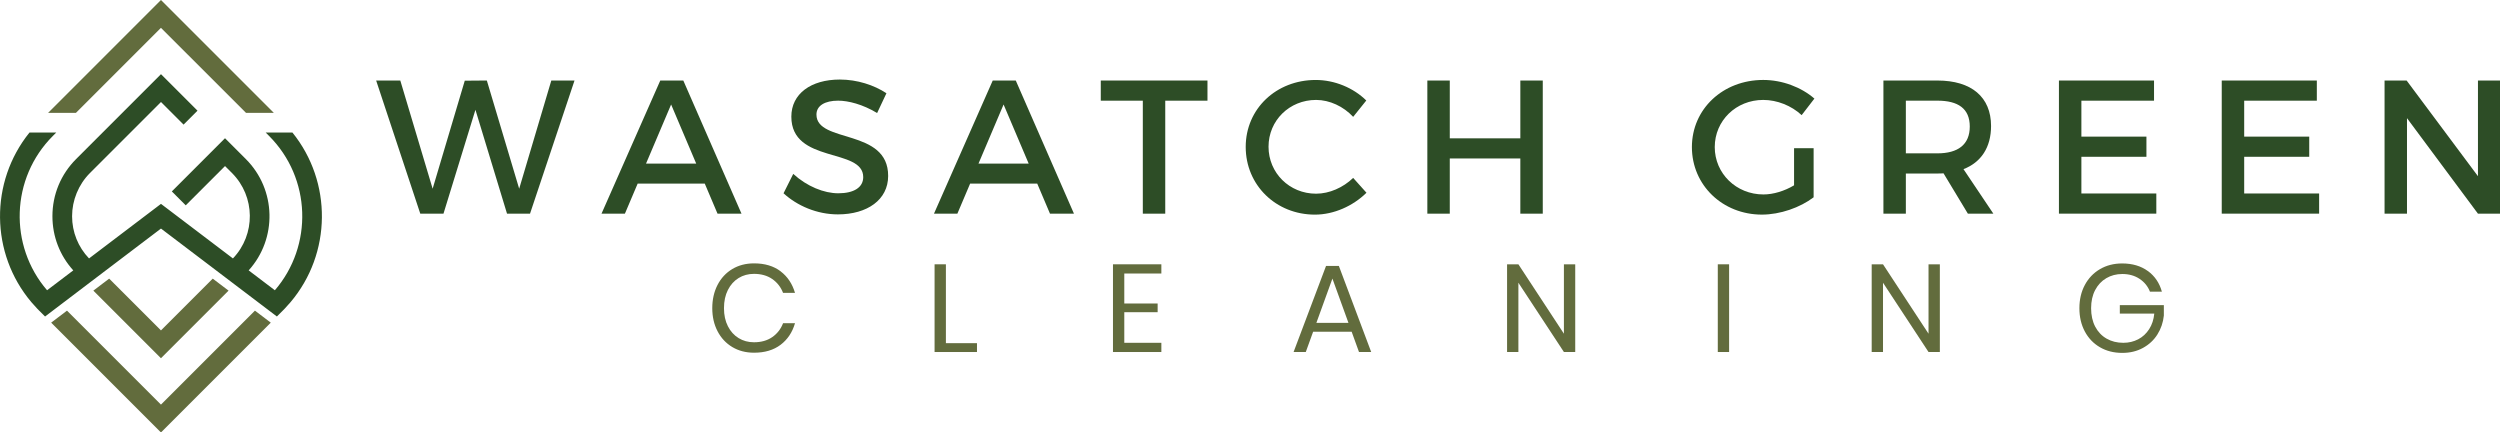 <?xml version="1.0" encoding="UTF-8"?>
<svg id="Layer_1" data-name="Layer 1" xmlns="http://www.w3.org/2000/svg" viewBox="0 0 1221.41 211.28">
  <defs>
    <style>
      .cls-1 {
        fill: #626c3d;
      }

      .cls-1, .cls-2 {
        stroke-width: 0px;
      }

      .cls-2 {
        fill: #2d4d26;
      }
    </style>
  </defs>
  <g>
    <polygon class="cls-1" points="78.64 13.6 120.19 55.14 133.78 55.14 78.64 0 23.5 55.14 37.1 55.14 78.64 13.6"/>
    <polygon class="cls-1" points="78.64 197.68 32.73 151.77 25 157.63 78.64 211.28 132.29 157.63 124.55 151.77 78.64 197.68"/>
    <path class="cls-2" d="m142.88,64.75h-13.08l1.65,1.65c20.64,20.64,21.59,53.64,2.84,75.41l-12.8-9.71c14.01-15.47,13.55-39.46-1.37-54.38l-10.19-10.19-25.98,25.99,6.8,6.8,19.19-19.19,3.39,3.39c11.48,11.48,11.64,30.07.47,41.74l-35.15-26.66-35.15,26.66c-5.34-5.58-8.28-12.88-8.28-20.63s3.1-15.47,8.74-21.11l19.78-19.77,14.91-14.91,5.29,5.29,5.75,5.75,5.75-5.75,1.05-1.05-17.84-17.84-18.89,18.89h0l-9.61,9.61h0l-12.98,12.98c-7.45,7.45-11.56,17.36-11.56,27.91,0,9.88,3.6,19.2,10.19,26.47l-12.8,9.71c-18.75-21.77-17.8-54.77,2.84-75.41l1.65-1.65h-13.08c-19.5,24.14-19.2,59.08.92,82.88.9,1.07,1.84,2.11,2.82,3.13.29.3.59.61.89.91l2.97,2.97,7.73-5.87,12.88-9.77,7.73-5.87,28.3-21.46,28.29,21.46,7.73,5.87,12.88,9.77,7.73,5.86,2.96-2.96c.3-.3.6-.61.89-.91.98-1.02,1.92-2.06,2.82-3.13,20.12-23.79,20.43-58.74.92-82.88Z"/>
    <polygon class="cls-1" points="111.67 141.99 106.93 138.4 103.94 136.13 103.94 136.13 78.64 161.43 53.34 136.13 50.34 138.4 45.61 141.99 78.64 175.02 111.67 141.99"/>
  </g>
  <g>
    <g>
      <path class="cls-2" d="m247.71,104.38l-15.43-50.74-15.61,50.74h-11.34l-21.56-65.05h11.8l15.8,52.87,15.7-52.78,10.78-.09,15.8,52.87,15.7-52.87h11.34l-21.74,65.05h-11.24Z"/>
      <path class="cls-2" d="m311.54,89.7l-6.23,14.68h-11.43l28.71-65.05h11.24l28.43,65.05h-11.71l-6.23-14.68h-32.8Zm16.35-38.66l-12.27,28.9h24.53l-12.27-28.9Z"/>
      <path class="cls-2" d="m433.08,45.56l-4.55,9.66c-7.06-4.27-14.12-6.04-19.05-6.04-6.41,0-10.59,2.42-10.59,6.78,0,14.22,35.12,6.6,35.03,30.01,0,11.62-10.22,18.77-24.53,18.77-10.22,0-19.89-4.18-26.58-10.31l4.74-9.48c6.69,6.13,15.05,9.48,22.02,9.48,7.62,0,12.17-2.88,12.17-7.9,0-14.5-35.12-6.41-35.12-29.55,0-11.15,9.57-18.12,23.69-18.12,8.46,0,16.73,2.69,22.77,6.69Z"/>
      <path class="cls-2" d="m473.97,89.7l-6.23,14.68h-11.43l28.71-65.05h11.24l28.43,65.05h-11.71l-6.23-14.68h-32.8Zm16.35-38.66l-12.27,28.9h24.53l-12.27-28.9Z"/>
      <path class="cls-2" d="m569.3,49.19v55.2h-10.96v-55.2h-20.54v-9.85h52.13v9.85h-20.63Z"/>
      <path class="cls-2" d="m667.52,49.1l-6.41,7.99c-4.74-5.11-11.52-8.27-18.12-8.27-13.01,0-23.23,10.04-23.23,22.86s10.22,22.95,23.23,22.95c6.5,0,13.19-2.97,18.12-7.71l6.5,7.25c-6.6,6.5-15.98,10.69-25.18,10.69-19.05,0-33.82-14.4-33.82-33.08s14.96-32.71,34.2-32.71c9.2,0,18.4,3.81,24.72,10.04Z"/>
      <path class="cls-2" d="m742.78,104.38v-26.95h-34.47v26.95h-10.96V39.34h10.96v28.25h34.47v-28.25h10.96v65.05h-10.96Z"/>
      <path class="cls-2" d="m886.07,72.42v23.97c-6.6,5.02-16.35,8.46-25.27,8.46-19.23,0-34.2-14.4-34.2-32.99s15.15-32.8,34.85-32.8c9.29,0,18.58,3.53,25,9.11l-6.23,8.08c-5.02-4.65-11.99-7.43-18.77-7.43-13.29,0-23.69,10.13-23.69,23.04s10.5,23.14,23.79,23.14c4.83,0,10.31-1.67,14.96-4.46v-18.12h9.57Z"/>
      <path class="cls-2" d="m949.53,84.68c-.93.09-1.95.09-2.97.09h-15.43v19.61h-10.96V39.34h26.39c16.63,0,26.2,8.08,26.2,22.21,0,10.41-4.83,17.75-13.47,21.09l14.59,21.74h-12.45l-11.89-19.7Zm-2.97-9.76c10.04,0,15.8-4.27,15.8-13.1s-5.76-12.64-15.8-12.64h-15.43v25.74h15.43Z"/>
      <path class="cls-2" d="m1016.89,49.19v17.56h31.78v9.85h-31.78v17.93h36.61v9.85h-47.58V39.34h46.46v9.85h-35.5Z"/>
      <path class="cls-2" d="m1096.43,49.19v17.56h31.78v9.85h-31.78v17.93h36.61v9.85h-47.58V39.34h46.46v9.85h-35.5Z"/>
      <path class="cls-2" d="m1210.63,104.38l-34.66-46.65v46.65h-10.96V39.34h10.78l34.85,46.74v-46.74h10.78v65.05h-10.78Z"/>
    </g>
    <g>
      <path class="cls-1" d="m381.36,132.56c3.4,2.57,5.75,6.09,7.05,10.54h-5.83c-1.09-2.84-2.86-5.09-5.29-6.78-2.43-1.68-5.41-2.52-8.93-2.52-2.8,0-5.3.68-7.51,2.04-2.21,1.36-3.95,3.3-5.23,5.83-1.28,2.53-1.91,5.5-1.91,8.9s.64,6.3,1.91,8.81c1.28,2.51,3.02,4.45,5.23,5.8,2.21,1.36,4.71,2.04,7.51,2.04,3.53,0,6.5-.84,8.93-2.52,2.43-1.68,4.19-3.94,5.29-6.78h5.83c-1.3,4.46-3.65,7.97-7.05,10.54-3.4,2.57-7.72,3.86-12.95,3.86-4.01,0-7.56-.92-10.64-2.77-3.08-1.84-5.48-4.42-7.2-7.72-1.72-3.3-2.58-7.06-2.58-11.27s.86-8.04,2.58-11.37c1.72-3.32,4.12-5.9,7.2-7.75,3.08-1.84,6.62-2.77,10.64-2.77,5.23,0,9.54,1.29,12.95,3.86Z"/>
      <path class="cls-1" d="m462.13,167.66h15.19v4.32h-20.72v-42.85h5.53v38.53Z"/>
      <path class="cls-1" d="m549.29,133.63v14.65h16.29v4.25h-16.29v14.95h18.11v4.5h-23.64v-42.85h23.64v4.5h-18.11Z"/>
      <path class="cls-1" d="m660.39,162.07h-18.84l-3.59,9.91h-5.96l15.86-42.06h6.26l15.8,42.06h-5.96l-3.59-9.91Zm-1.58-4.32l-7.84-21.64-7.84,21.64h15.68Z"/>
      <path class="cls-1" d="m769.6,171.98h-5.53l-22.24-33.85v33.85h-5.53v-42.85h5.53l22.24,33.91v-33.91h5.53v42.85Z"/>
      <path class="cls-1" d="m844.78,129.13v42.85h-5.53v-42.85h5.53Z"/>
      <path class="cls-1" d="m947.74,171.98h-5.53l-22.24-33.85v33.85h-5.53v-42.85h5.53l22.24,33.91v-33.91h5.53v42.85Z"/>
      <path class="cls-1" d="m1049.38,132.41c3.38,2.47,5.66,5.83,6.84,10.09h-5.83c-1.01-2.59-2.7-4.68-5.07-6.26-2.37-1.58-5.18-2.37-8.42-2.37-2.92,0-5.53.68-7.84,2.04-2.31,1.36-4.12,3.29-5.44,5.8-1.32,2.51-1.98,5.47-1.98,8.87s.67,6.49,2.01,9.03c1.34,2.53,3.19,4.48,5.56,5.83,2.37,1.36,5.09,2.04,8.17,2.04,2.63,0,5.04-.57,7.23-1.7,2.19-1.13,3.98-2.79,5.38-4.95,1.4-2.17,2.24-4.71,2.52-7.63h-16.84v-4.13h21.51v5.11c-.36,3.4-1.42,6.48-3.16,9.24-1.74,2.76-4.09,4.94-7.05,6.56-2.96,1.62-6.32,2.43-10.09,2.43-4.13,0-7.78-.92-10.94-2.77-3.16-1.84-5.62-4.42-7.38-7.72-1.76-3.3-2.64-7.08-2.64-11.33s.88-8.03,2.64-11.33c1.76-3.3,4.22-5.89,7.38-7.75,3.16-1.86,6.79-2.8,10.88-2.8,4.98,0,9.17,1.24,12.55,3.71Z"/>
    </g>
  </g>
</svg>